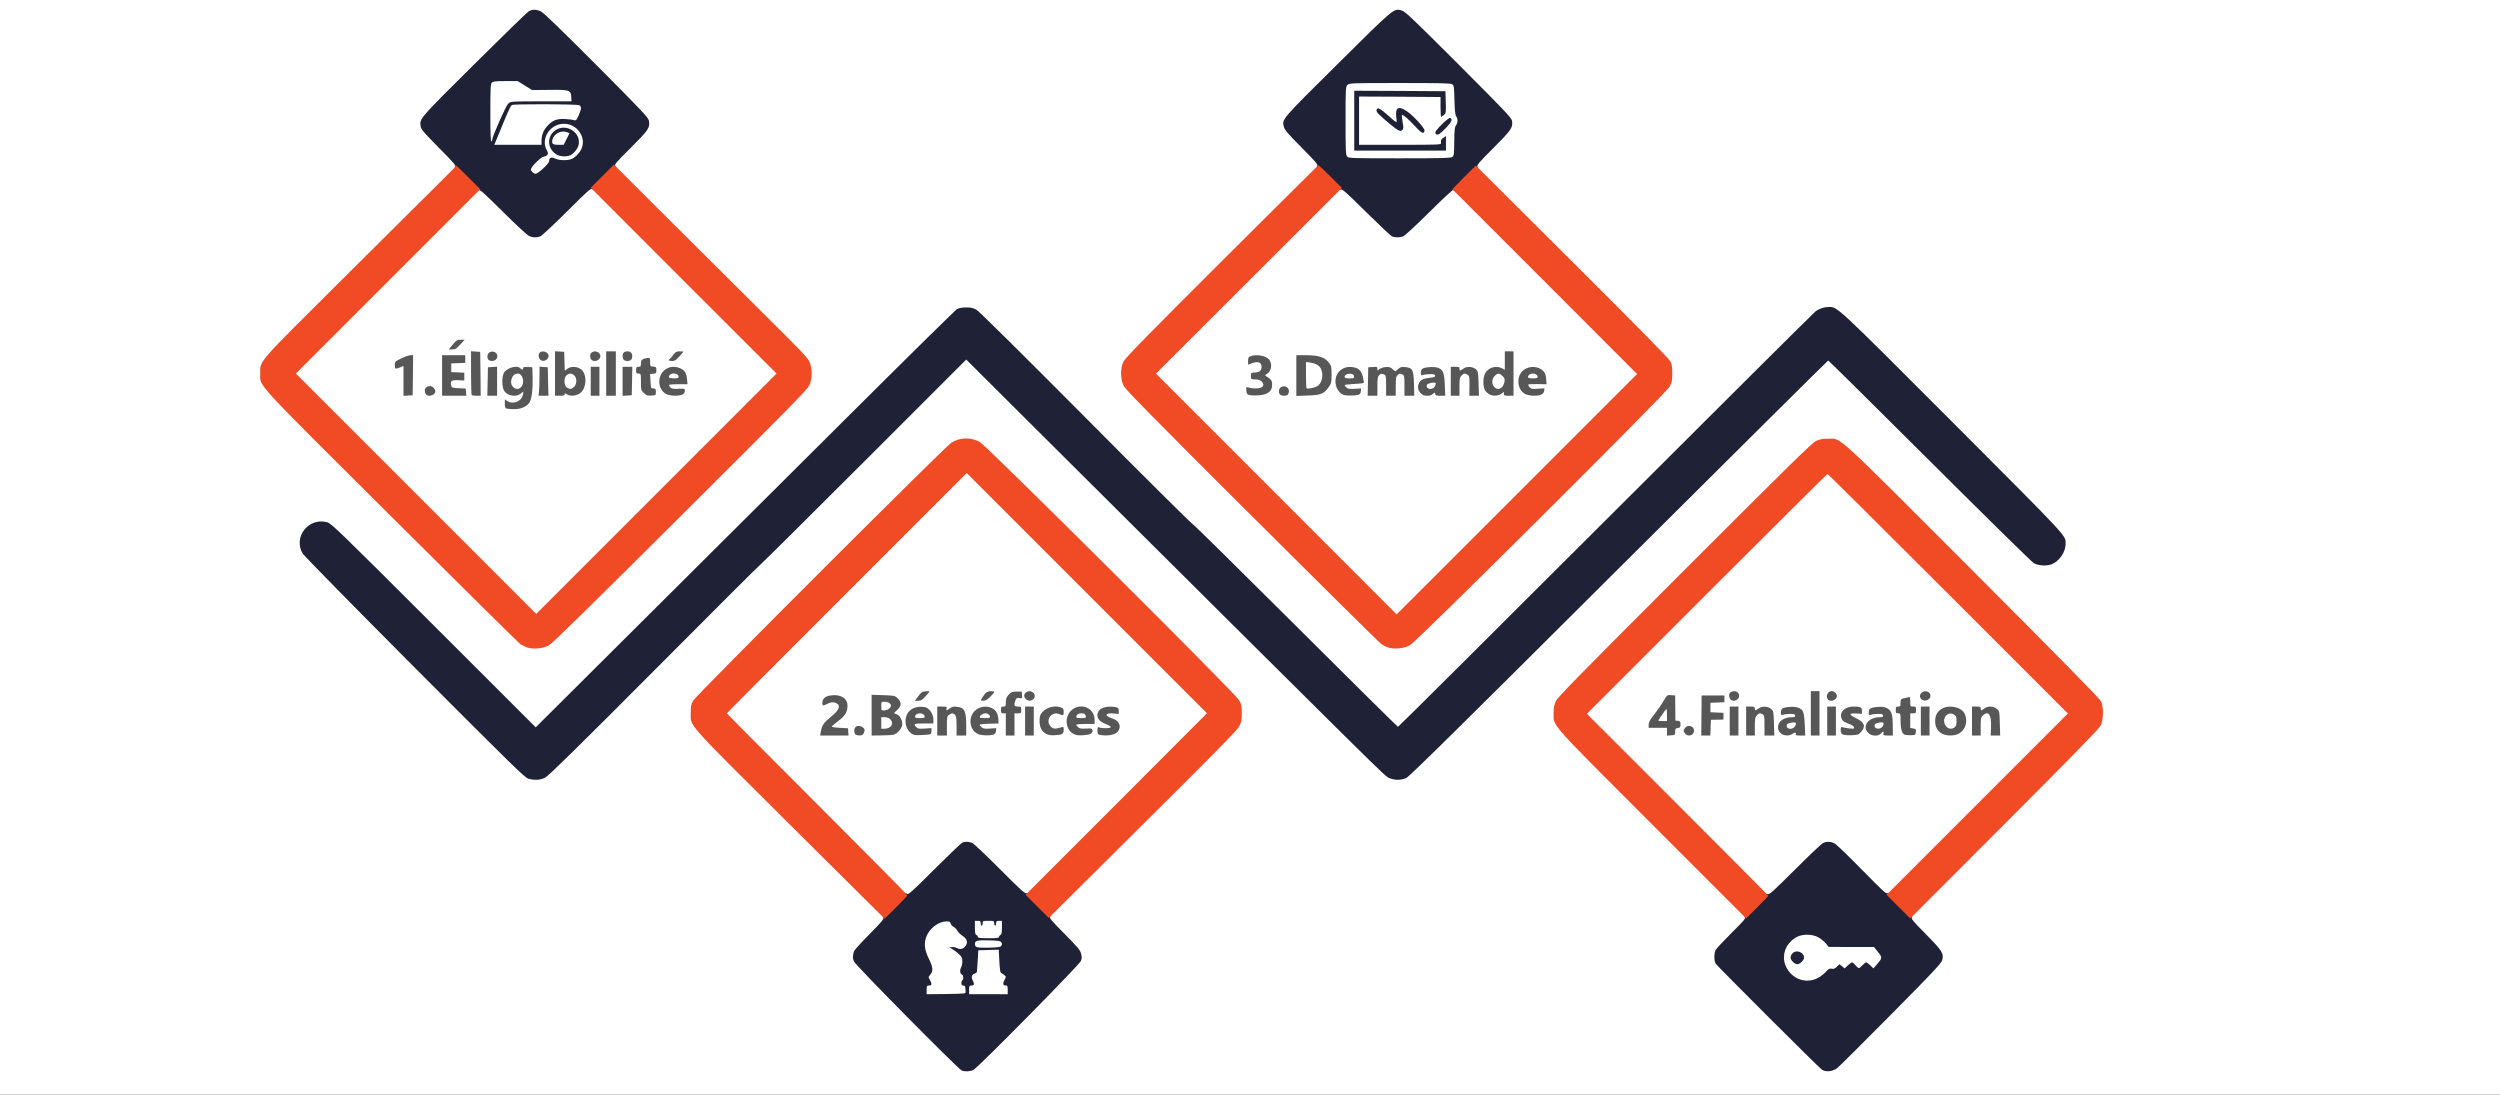 <svg class="img-fluid" id="outputsvg" xmlns="http://www.w3.org/2000/svg" style="transform: none; transform-origin: 50% 50%; cursor: move; max-height: 321.1px;" width="2590" height="1134" viewBox="0 0 25900 11340"><rect x="0" y="0" width="25900" height="11340" fill="#333333" stroke="none"/><g id="l7etfYgUSnp6IcMrKVucCts" fill="rgb(255,255,255)" style="transform: none;"><g style="transform: none;"><path id="pXlKDGNBC" d="M0 5670 l0 -5670 12950 0 12950 0 0 5670 0 5670 -12950 0 -12950 0 0 -5670z m10076 5373 c31 -20 1077 -1082 1088 -1103 19 -40 -6 -75 -165 -235 -144 -146 -159 -164 -159 -195 0 -33 57 -91 971 -999 750 -746 976 -976 997 -1015 36 -71 36 -143 -2 -212 -21 -38 -361 -383 -1333 -1350 -719 -715 -1322 -1309 -1342 -1321 -86 -51 -166 -50 -248 5 -22 15 -628 612 -1346 1328 -922 919 -1311 1313 -1327 1344 -15 29 -23 63 -23 95 0 112 -41 66 1023 1125 928 922 981 977 980 1010 0 31 -16 50 -154 190 -91 91 -157 166 -161 182 -4 15 -1 36 7 51 19 36 1083 1106 1111 1117 24 9 51 4 83 -17z m8932 -11 c65 -50 1073 -1077 1078 -1099 11 -42 -15 -77 -166 -228 -144 -143 -150 -151 -150 -190 0 -40 5 -45 966 -1005 724 -724 972 -977 992 -1015 32 -62 35 -141 7 -200 -12 -28 -416 -439 -1329 -1353 -1411 -1412 -1358 -1364 -1463 -1365 -108 -1 -41 -63 -1460 1356 -1416 1416 -1357 1352 -1356 1458 1 105 -30 71 1018 1119 853 853 975 979 975 1005 0 24 -26 55 -159 190 -167 168 -186 197 -160 241 21 35 1069 1083 1104 1105 34 21 55 18 103 -19z m-13390 -3006 c35 -18 322 -300 1132 -1112 596 -599 1100 -1101 1120 -1115 19 -15 501 -493 1070 -1063 980 -981 1037 -1036 1070 -1036 33 0 92 56 1090 1050 3257 3242 3282 3267 3333 3285 97 36 -87 210 2306 -2174 2116 -2109 2164 -2156 2201 -2156 37 0 64 26 1061 1020 563 561 1041 1035 1062 1052 55 47 108 59 163 38 52 -20 115 -88 132 -141 26 -87 91 -17 -1157 -1267 -1244 -1245 -1205 -1210 -1289 -1188 -21 6 -53 22 -71 35 -19 14 -998 988 -2177 2166 -2103 2101 -2143 2140 -2181 2140 -37 0 -62 -24 -1082 -1041 -574 -572 -1060 -1051 -1080 -1064 -20 -12 -520 -509 -1111 -1104 -595 -598 -1094 -1094 -1118 -1108 -49 -29 -104 -33 -147 -11 -15 8 -528 513 -1139 1122 -3349 3335 -3218 3206 -3256 3206 -33 0 -94 -59 -1090 -1053 -872 -871 -1062 -1056 -1093 -1064 -96 -28 -212 61 -224 171 -5 36 0 53 20 88 15 24 538 557 1164 1185 1008 1011 1143 1143 1178 1151 59 14 61 14 113 -12z m41 -1371 c31 -18 476 -454 1358 -1333 1154 -1149 1316 -1314 1338 -1362 29 -64 30 -88 9 -161 -15 -53 -38 -76 -1025 -1058 -906 -901 -1009 -1006 -1009 -1034 0 -27 24 -56 180 -212 163 -164 180 -185 180 -215 0 -32 -39 -73 -537 -573 -364 -364 -551 -545 -577 -557 -34 -16 -44 -17 -64 -6 -32 17 -1080 1053 -1103 1091 -36 58 -32 65 166 264 159 161 185 191 185 218 0 27 -108 138 -994 1019 -1073 1066 -1040 1031 -1039 1134 2 108 -59 42 1355 1450 721 718 1324 1314 1340 1324 81 52 155 55 237 11z m8922 -3 c30 -17 517 -494 1351 -1324 997 -991 1311 -1310 1333 -1350 36 -64 39 -141 10 -203 -13 -28 -322 -342 -1012 -1029 l-993 -988 0 -41 c0 -40 5 -47 180 -222 163 -164 180 -184 180 -216 0 -32 -37 -71 -547 -581 -384 -382 -557 -549 -577 -554 -16 -4 -39 -3 -52 2 -31 12 -1091 1059 -1111 1097 -9 18 -12 39 -8 56 4 15 77 97 181 201 149 151 174 180 174 206 0 28 -108 138 -998 1026 -1067 1063 -1047 1041 -1045 1138 1 103 -48 50 1356 1450 720 718 1323 1314 1339 1324 82 53 158 55 239 8z"></path><path id="pFSSf9XGw" d="M9570 10255 c0 -54 4 -75 13 -75 8 0 11 -14 9 -46 -3 -36 0 -50 18 -69 l22 -24 -38 -78 c-33 -66 -40 -90 -43 -155 -4 -97 17 -163 68 -215 55 -57 103 -77 185 -78 65 0 70 2 75 23 4 12 17 28 31 35 14 7 31 25 38 39 7 15 28 36 47 48 44 27 55 47 55 103 0 47 -29 97 -56 97 -11 0 -12 4 -4 19 14 27 13 154 -2 169 -9 9 -7 13 5 18 13 5 17 19 17 60 0 39 4 54 14 54 10 0 12 -11 9 -44 -5 -44 12 -76 47 -88 8 -2 14 -36 18 -96 4 -75 2 -96 -11 -110 -12 -14 -16 -47 -16 -174 l-1 -158 170 0 170 0 -1 159 c0 125 -4 162 -15 172 -15 12 -18 69 -8 154 5 43 11 54 36 68 28 16 30 21 26 67 -2 35 1 50 10 50 8 0 12 22 12 75 l0 75 -450 0 -450 0 0 -75z"></path><path id="puQc5bf98" d="M8440 8365 c-929 -928 -935 -935 -935 -975 0 -40 6 -46 1240 -1280 1095 -1096 1243 -1240 1270 -1240 26 0 175 145 1272 1242 1168 1168 1243 1245 1243 1277 0 32 -58 92 -932 968 -930 930 -933 933 -973 933 -40 0 -46 -5 -295 -256 -140 -141 -268 -262 -285 -269 -24 -11 -34 -11 -55 0 -14 8 -142 131 -285 274 -241 242 -262 261 -295 261 -33 0 -86 -51 -970 -935z m315 -785 c-3 -5 -44 -10 -90 -10 l-84 0 -3 -32 -3 -33 -18 32 c-9 18 -17 37 -17 43 0 6 40 10 111 10 71 0 108 -4 104 -10z m403 3 l-58 -4 0 -89 0 -90 65 0 c36 0 65 -3 65 -7 0 -5 -29 -6 -65 -5 l-65 4 0 -76 0 -75 53 -4 c45 -3 42 -4 -20 -5 l-73 -2 0 180 0 180 78 -2 c69 -2 71 -2 20 -5z m622 -82 c0 -106 -8 -151 -26 -151 -11 0 -14 25 -14 120 0 113 1 120 20 120 18 0 20 -7 20 -89z m200 25 c0 -111 -19 -157 -70 -170 -23 -6 -23 -6 -5 5 32 20 35 29 35 132 0 90 1 97 20 97 18 0 20 -7 20 -64z m500 -51 l0 -115 38 -2 37 -1 -39 -4 -38 -4 4 -66 c4 -64 4 -65 -14 -43 -11 14 -18 39 -18 66 0 41 -2 44 -27 45 l-28 2 28 4 27 4 0 115 c0 95 3 114 15 114 12 0 15 -19 15 -115z m200 -5 c0 -100 -2 -120 -15 -120 -12 0 -15 20 -15 120 0 100 3 120 15 120 13 0 15 -20 15 -120z m-1402 79 c34 -33 40 -63 18 -91 -21 -28 -26 -22 -26 36 0 45 -4 58 -22 70 -12 9 -18 16 -12 16 6 0 25 -14 42 -31z m1854 8 c-6 -7 -12 -46 -14 -87 l-3 -75 -18 38 c-11 23 -15 47 -11 60 7 25 42 77 51 77 3 0 1 -6 -5 -13z m-292 -18 c-7 -11 -10 -48 -8 -80 3 -59 3 -60 -14 -38 -23 28 -23 66 2 107 22 35 37 45 20 11z m718 0 c10 -13 9 -19 -3 -29 -13 -11 -15 -8 -15 20 0 19 1 31 3 29 1 -2 8 -11 15 -20z m-1438 -66 c-1 -62 -2 -66 -15 -49 -17 23 -19 54 -5 90 15 41 20 31 20 -41z m-673 -53 c-3 -23 -4 -23 -20 12 -16 35 -16 44 -1 86 9 21 26 -61 21 -98z m863 33 c0 -10 -4 -24 -9 -32 -6 -9 -10 -4 -13 18 -3 21 0 31 9 31 7 0 13 -8 13 -17z m1000 5 c-1 -7 -7 -24 -15 -38 l-14 -25 -1 38 c0 26 4 37 15 37 8 0 15 -6 15 -12z m-1670 -5 c-1 -5 -7 -19 -15 -33 l-14 -25 -1 33 c0 22 5 32 15 32 8 0 15 -3 15 -7z m1802 -5 c-7 -7 -12 -26 -12 -42 -1 -29 -1 -30 -15 -12 -13 18 -13 22 7 43 12 13 24 23 27 23 3 0 0 -5 -7 -12z m-2706 -94 c17 -41 12 -64 -19 -90 -17 -15 -19 -15 -8 -2 8 11 12 37 9 73 -1 30 -2 55 0 55 2 0 10 -16 18 -36z m554 -57 c0 -14 -41 -57 -54 -57 -6 0 -3 5 7 11 11 6 17 22 17 46 0 30 2 34 15 23 8 -7 15 -17 15 -23z m-615 -57 c-11 -5 -27 -9 -35 -9 -9 0 -8 4 5 9 11 5 27 9 35 9 9 0 8 -4 -5 -9z"></path><path id="pnFswe6CS" d="M18611 10176 c-54 -19 -112 -75 -139 -134 -21 -47 -24 -64 -20 -136 6 -115 45 -182 133 -229 33 -18 57 -22 140 -22 91 0 104 2 147 28 26 15 60 43 75 62 l28 35 235 1 235 0 43 54 c59 76 57 104 -20 193 -32 39 -84 44 -113 12 l-18 -20 -22 20 c-30 28 -95 28 -113 -1 l-13 -21 -24 22 c-20 19 -32 22 -70 18 -25 -3 -48 -2 -51 3 -3 5 -21 9 -40 9 -27 0 -41 8 -67 37 -50 57 -117 83 -212 82 -44 0 -95 -6 -114 -13z m29 -242 c11 -12 10 -18 -3 -32 -16 -15 -18 -15 -34 0 -13 14 -14 20 -3 32 7 9 16 16 20 16 4 0 13 -7 20 -16z"></path><path id="pFkQEeRgJ" d="M17347 8362 c-826 -826 -937 -941 -937 -967 0 -27 145 -175 1243 -1273 1214 -1214 1243 -1242 1280 -1242 37 0 66 28 1278 1240 1144 1144 1239 1242 1239 1272 0 30 -73 106 -933 966 l-932 932 -41 0 c-40 0 -44 -4 -281 -248 -133 -136 -258 -257 -280 -269 -32 -18 -42 -19 -65 -10 -16 7 -146 130 -291 275 -255 254 -264 262 -302 262 -40 0 -50 -10 -978 -938z m-25 -809 c3 -34 6 -38 33 -42 l30 -4 -30 -6 -30 -6 0 -129 c0 -141 -8 -161 -44 -103 -26 42 -26 47 -1 47 19 0 20 7 20 95 l0 95 -75 0 c-71 0 -75 -1 -75 -22 -1 -22 -1 -23 -15 -4 -8 11 -15 23 -15 28 0 4 41 8 90 8 l90 0 0 40 c0 51 18 53 22 3z m370 -45 l3 -83 63 2 c36 2 62 -1 62 -7 0 -6 -29 -10 -65 -10 l-65 0 0 -80 0 -80 70 0 c40 0 70 -4 70 -10 0 -6 -35 -10 -85 -10 l-85 0 0 180 c0 151 2 180 15 180 11 0 15 -18 17 -82z m288 -38 c0 -100 -2 -120 -15 -120 -12 0 -15 20 -15 120 0 100 3 120 15 120 13 0 15 -20 15 -120z m172 23 c4 -119 1 -143 -18 -143 -11 0 -14 23 -14 120 0 98 3 120 14 120 12 0 15 -21 18 -97z m196 3 c-3 -100 -16 -128 -61 -139 l-22 -6 23 16 c20 14 22 23 22 119 0 99 1 104 21 104 20 0 21 -4 17 -94z m318 48 c-3 -26 -6 -66 -6 -88 0 -23 -7 -51 -15 -62 -13 -17 -14 -9 -10 76 2 52 4 101 5 108 0 6 7 12 16 12 14 0 16 -8 10 -46z m154 -154 c0 -171 -2 -200 -15 -200 -13 0 -15 29 -15 200 0 171 2 200 15 200 13 0 15 -29 15 -200z m170 80 c0 -100 -2 -120 -15 -120 -12 0 -15 20 -15 120 0 100 3 120 15 120 13 0 15 -20 15 -120z m198 113 c-10 -2 -26 -2 -35 0 -10 3 -2 5 17 5 19 0 27 -2 18 -5z m392 -55 c0 -66 -14 -133 -30 -143 -6 -4 -8 27 -5 82 2 48 4 96 5 106 0 9 7 17 15 17 12 0 15 -14 15 -62z m208 50 l-28 -10 0 -104 0 -104 33 -2 32 -1 -32 -4 c-31 -4 -33 -7 -33 -44 0 -32 -3 -39 -20 -39 -17 0 -20 7 -20 40 0 37 -2 40 -27 41 l-28 2 28 4 c27 4 27 5 27 84 0 109 20 146 80 147 8 0 3 -4 -12 -10z m172 -108 c0 -100 -2 -120 -15 -120 -12 0 -15 20 -15 120 0 100 3 120 15 120 13 0 15 -20 15 -120z m532 23 c4 -119 1 -143 -18 -143 -11 0 -14 23 -14 120 0 98 3 120 14 120 12 0 15 -21 18 -97z m196 1 c-3 -91 -5 -97 -31 -120 -15 -13 -33 -24 -39 -24 -5 0 0 9 13 19 22 17 24 28 27 120 3 82 7 101 19 101 12 0 14 -16 11 -96z m-2208 39 c-1 -35 -2 -36 -15 -19 -11 14 -11 22 -2 37 16 26 17 25 17 -18z m910 0 c-1 -35 -2 -36 -15 -19 -11 14 -11 22 -2 37 16 26 17 25 17 -18z m-120 -8 c0 -7 -7 -18 -15 -25 -13 -11 -15 -7 -15 25 0 32 2 36 15 25 8 -7 15 -18 15 -25z m849 14 c-6 -13 -9 -49 -7 -85 l4 -63 -18 27 c-23 35 -23 69 2 110 22 35 37 44 19 11z m207 -30 c17 -33 13 -68 -12 -103 -13 -19 -14 -13 -14 57 0 42 2 77 5 77 2 0 12 -14 21 -31z m-1174 -61 c-7 -7 -12 -25 -12 -40 0 -33 -16 -37 -26 -6 -5 16 -1 27 16 40 25 20 40 24 22 6z"></path><path id="p924qA41G" d="M4277 5142 c-1111 -1111 -1247 -1250 -1245 -1275 2 -21 208 -232 958 -982 833 -833 959 -955 984 -955 25 0 66 36 270 238 150 148 253 243 272 249 25 9 38 8 60 -3 16 -8 137 -123 269 -254 222 -222 243 -240 275 -240 33 0 88 53 993 958 903 904 957 959 957 992 0 33 -67 102 -1243 1278 -1097 1097 -1246 1242 -1272 1242 -26 0 -176 -146 -1278 -1248z m1071 -939 c-10 -2 -28 -2 -40 0 -13 2 -5 4 17 4 22 1 32 -1 23 -4z m132 -144 c16 -106 13 -219 -5 -226 -9 -3 -18 -3 -21 0 -3 3 -6 75 -7 161 -2 128 0 153 11 142 7 -7 17 -42 22 -77z m-1232 -172 l2 -178 -40 23 c-32 19 -36 24 -20 26 19 3 20 11 20 158 0 143 1 155 18 152 15 -3 17 -21 20 -181z m547 173 c-3 -5 -37 -10 -75 -10 -77 0 -80 -3 -80 -80 0 -63 15 -74 85 -67 30 3 55 2 55 -3 0 -5 -30 -10 -67 -12 l-68 -3 0 -75 0 -75 73 -3 c104 -4 90 -22 -18 -22 l-90 0 0 180 0 180 96 0 c61 0 93 -4 89 -10z m153 -187 c-3 -179 -5 -198 -20 -201 -17 -3 -18 11 -18 191 0 106 3 197 7 200 3 4 12 7 20 7 11 0 13 -37 11 -197z m172 76 c0 -109 -2 -120 -17 -117 -16 3 -18 18 -21 121 -3 112 -2 117 18 117 19 0 20 -6 20 -121z m530 39 c0 -95 -9 -158 -21 -158 -5 0 -9 54 -9 120 0 100 3 120 15 120 12 0 15 -16 15 -82z m172 66 c2 -9 1 -98 -2 -198 -4 -162 -7 -181 -22 -184 -17 -3 -18 11 -18 197 0 192 1 201 19 201 11 0 21 -7 23 -16z m358 -104 c0 -100 -2 -120 -15 -120 -12 0 -15 20 -15 120 0 100 3 120 15 120 13 0 15 -20 15 -120z m170 -80 c0 -193 -1 -200 -20 -200 -19 0 -20 7 -20 200 0 193 1 200 20 200 19 0 20 -7 20 -200z m168 77 c3 -112 2 -117 -18 -117 -19 0 -20 6 -20 121 0 109 2 120 18 117 15 -3 17 -18 20 -121z m221 112 c-25 -9 -27 -14 -34 -104 -4 -52 -4 -99 0 -105 3 -5 21 -11 38 -11 l32 -2 -35 -6 c-32 -5 -35 -9 -38 -44 -4 -49 -26 -44 -30 6 -3 32 -7 37 -30 38 l-27 2 28 4 27 4 0 85 c0 81 2 87 29 115 16 16 38 29 48 28 13 0 10 -3 -8 -10z m269 4 c-10 -2 -26 -2 -35 0 -10 3 -2 5 17 5 19 0 27 -2 18 -5z m-1719 -22 c-19 -15 -23 -28 -23 -77 -1 -32 3 -70 7 -84 l8 -25 -20 25 c-24 30 -32 69 -23 103 8 30 47 77 63 77 6 0 1 -8 -12 -19z m738 -88 c5 -42 2 -53 -22 -81 -15 -18 -31 -32 -36 -32 -5 0 0 9 11 20 30 30 29 144 -2 179 -14 16 -9 14 11 -6 27 -25 35 -41 38 -80z m875 30 c-5 -111 -6 -113 -26 -70 -18 40 -15 64 12 105 8 12 15 22 16 22 0 0 0 -26 -2 -57z m182 -60 c-11 -45 -24 -51 -24 -10 0 26 4 37 15 37 12 0 14 -7 9 -27z m-904 -233 c0 -5 -7 -10 -15 -10 -8 0 -15 5 -15 10 0 6 7 10 15 10 8 0 15 -4 15 -10z"></path><path id="p17d1wA3OX" d="M5486 1814 c-10 -9 -16 -33 -16 -60 0 -41 5 -51 52 -100 31 -33 64 -58 81 -61 19 -4 26 -10 23 -20 -4 -8 -6 -21 -6 -29 0 -12 -43 -14 -265 -14 -229 0 -265 -2 -265 -15 0 -8 -9 -15 -20 -15 -20 0 -20 -7 -20 -329 0 -286 2 -332 16 -345 13 -13 43 -16 171 -16 l156 0 73 45 72 45 178 0 c224 0 228 2 232 88 3 62 3 62 33 62 54 0 69 15 69 69 0 52 -41 161 -61 161 -7 0 1 10 16 22 42 33 65 92 65 171 0 79 -20 128 -74 175 -43 38 -82 46 -192 40 -74 -4 -84 -2 -84 13 0 9 -27 42 -61 73 -56 52 -64 56 -109 56 -31 0 -54 -6 -64 -16z m419 -251 c50 -38 69 -100 41 -138 -13 -18 -16 -15 -45 43 l-31 62 -61 0 c-66 0 -69 8 -15 41 35 22 73 19 111 -8z"></path><path id="p1DeqkQCfP" d="M13192 5147 c-1163 -1163 -1242 -1245 -1242 -1276 0 -32 62 -97 960 -993 931 -930 961 -959 994 -956 30 3 67 35 280 246 135 133 257 247 271 252 16 6 35 6 53 -1 15 -6 135 -118 267 -250 208 -207 245 -239 271 -239 27 0 138 107 985 955 836 837 954 959 957 987 2 31 -57 93 -1241 1276 -1172 1171 -1245 1242 -1278 1242 -32 0 -105 -71 -1277 -1243z m480 -1104 c18 -10 46 -38 63 -62 25 -36 30 -52 30 -101 -1 -50 -5 -65 -31 -97 -39 -48 -104 -72 -201 -73 l-73 0 0 181 0 182 89 -5 c63 -4 99 -11 123 -25z m568 -94 c0 -109 -2 -120 -17 -117 -16 3 -18 18 -21 121 -3 112 -2 117 18 117 19 0 20 -6 20 -121z m190 27 c0 -93 0 -94 -31 -121 -17 -14 -34 -23 -38 -20 -3 4 2 11 12 16 14 9 17 26 17 114 0 98 1 105 20 105 19 0 20 -7 20 -94z m188 0 c-4 -101 -16 -128 -61 -139 l-22 -6 23 16 c20 14 22 23 22 119 0 99 1 104 21 104 21 0 21 -4 17 -94z m320 10 c-4 -51 -12 -93 -21 -106 -13 -19 -14 -12 -14 85 1 97 3 105 20 105 18 0 19 -6 15 -84z m154 -13 c4 -119 1 -143 -18 -143 -11 0 -14 23 -14 120 0 98 3 120 14 120 12 0 15 -21 18 -97z m196 3 c-3 -100 -15 -128 -61 -140 -21 -5 -21 -4 3 14 22 17 25 26 28 119 4 81 7 101 19 101 12 0 14 -16 11 -94z m362 -106 c0 -171 -2 -200 -15 -200 -12 0 -15 17 -15 95 0 59 -4 95 -10 95 -7 0 -7 7 1 21 7 15 9 49 4 105 -7 81 -6 84 14 84 21 0 21 -4 21 -200z m258 193 c-10 -2 -26 -2 -35 0 -10 3 -2 5 17 5 19 0 27 -2 18 -5z m-466 -35 c-19 -19 -15 -129 5 -158 16 -24 16 -24 -1 -11 -26 21 -46 66 -46 101 0 31 37 97 48 85 3 -3 0 -11 -6 -17z m-692 -25 c-1 -38 -1 -38 -15 -13 -9 18 -10 29 -3 37 16 19 18 16 18 -24z m1052 -20 c-5 -111 -6 -113 -26 -70 -18 40 -15 64 12 105 8 12 15 22 16 22 0 0 0 -26 -2 -57z m-2661 20 c8 -21 6 -30 -6 -42 -13 -14 -15 -11 -15 27 0 48 6 53 21 15z m759 -49 c0 -68 -14 -80 -25 -21 -6 30 7 87 20 87 3 0 5 -30 5 -66z m2085 -31 c-11 -46 -25 -51 -25 -10 0 27 4 37 16 37 13 0 15 -6 9 -27z m-1900 -10 c-11 -46 -25 -51 -25 -10 0 27 4 37 16 37 13 0 15 -6 9 -27z m-1015 -21 c0 -4 -18 -6 -40 -4 -22 2 -40 6 -40 8 0 2 18 4 40 4 22 0 40 -3 40 -8z m63 -93 c3 -12 -3 -30 -16 -45 l-22 -25 3 56 c3 44 7 54 17 45 7 -6 15 -20 18 -31z"></path><path id="pst8AfHj6" d="M13508 4054 c-5 -4 -8 -81 -8 -172 l0 -165 71 7 c125 11 159 46 159 161 0 80 -19 129 -58 149 -33 17 -153 32 -164 20z"></path><path id="p19KPdOdyC" d="M13927 1652 c-15 -17 -17 -59 -17 -400 0 -369 1 -383 20 -402 20 -20 33 -20 573 -20 462 0 556 2 573 14 17 13 19 30 22 162 3 107 7 153 18 168 8 12 14 44 14 76 0 32 -6 64 -14 76 -11 15 -15 61 -18 168 -3 132 -5 149 -22 162 -17 12 -112 14 -576 14 -527 0 -558 -1 -573 -18z"></path></g></g><g id="l1woaqYgsaBKbP1VKrZxEHX" fill="rgb(31,33,55)" style="transform: none;"><g style="transform: none;"><path id="p0JdcfbP" d="M9963 11090 c-37 -15 -1096 -1086 -1115 -1128 -16 -34 -16 -50 -1 -107 3 -11 75 -90 160 -176 136 -138 153 -159 143 -175 -10 -17 4 -34 109 -140 109 -109 122 -119 136 -105 14 14 41 -10 283 -251 147 -146 277 -271 289 -277 28 -14 70 -13 106 2 15 7 145 129 287 272 230 230 262 259 278 248 17 -10 33 3 137 107 104 104 117 121 105 135 -12 14 7 36 147 178 136 137 163 169 173 206 9 35 9 51 -2 77 -17 41 -1068 1107 -1113 1128 -36 18 -88 20 -122 6z m41 -812 c-1 -10 -2 -29 -3 -43 -1 -18 -7 -25 -21 -25 -15 0 -20 -7 -20 -24 0 -14 5 -28 10 -31 15 -9 12 -52 -4 -58 -20 -8 -25 -43 -10 -73 8 -14 14 -44 14 -66 0 -34 -6 -46 -37 -75 -21 -19 -51 -42 -68 -51 l-30 -17 27 -3 c15 -2 39 3 55 11 34 18 65 8 89 -27 23 -37 11 -71 -36 -102 -22 -15 -46 -38 -53 -53 -6 -14 -23 -31 -37 -38 -14 -7 -28 -23 -31 -35 -4 -19 -12 -23 -45 -22 -85 1 -180 76 -210 166 -23 70 -15 131 29 221 43 85 47 130 15 164 -22 24 -22 25 -5 54 24 43 22 59 -8 59 -23 0 -25 4 -25 45 l0 45 203 -2 c185 -3 202 -4 201 -20z m436 -23 c0 -38 -3 -45 -19 -45 -30 0 -35 -18 -15 -57 19 -34 19 -35 -4 -53 -12 -10 -27 -20 -33 -22 -6 -2 -13 -52 -16 -121 l-6 -118 -106 3 -106 3 -6 105 c-4 58 -7 110 -8 117 0 6 -10 15 -21 18 -31 10 -41 37 -24 69 21 41 18 56 -11 56 -23 0 -25 4 -25 45 l0 45 200 0 200 0 0 -45z m-66 -457 c8 -13 8 -23 0 -35 -9 -15 -30 -18 -129 -21 -121 -3 -145 3 -145 37 0 36 21 42 144 39 100 -3 121 -6 130 -20z m-24 -92 c0 -8 7 -16 15 -20 11 -4 15 -22 15 -76 l0 -70 -30 0 c-25 0 -30 4 -30 25 0 14 -4 25 -10 25 -5 0 -10 -11 -10 -25 0 -24 -3 -25 -60 -25 -57 0 -60 1 -60 25 0 14 -4 25 -10 25 -5 0 -10 -11 -10 -25 0 -21 -5 -25 -30 -25 l-30 0 0 70 c0 54 4 72 15 76 8 4 15 12 15 20 0 11 23 14 110 14 87 0 110 -3 110 -14z"></path><path id="pfuf5HDpl" d="M18875 11082 c-29 -19 -1068 -1056 -1099 -1097 -20 -26 -20 -108 -2 -143 8 -15 82 -94 165 -177 133 -132 149 -151 136 -165 -12 -14 -1 -29 102 -132 102 -103 117 -115 134 -105 17 10 48 -18 284 -253 146 -146 277 -270 293 -277 40 -18 83 -15 122 7 19 12 146 134 282 273 221 225 249 251 266 240 17 -10 33 2 140 110 103 105 119 124 109 139 -10 15 10 40 144 175 171 173 189 201 170 271 -9 32 -95 124 -531 564 -286 289 -536 538 -556 553 -48 37 -117 44 -159 17z m-50 -946 c28 -13 67 -42 88 -65 31 -34 42 -40 63 -35 19 5 32 0 53 -20 l28 -27 27 22 27 22 33 -32 c17 -17 37 -31 43 -31 6 0 23 14 36 30 14 17 30 30 34 30 5 0 22 -13 38 -30 16 -16 33 -30 39 -30 5 0 25 14 42 31 l33 32 28 -33 c67 -79 66 -77 20 -136 l-42 -53 -235 0 -235 -1 -28 -35 c-15 -19 -49 -47 -75 -62 -62 -37 -165 -39 -227 -6 -116 61 -164 193 -113 305 59 128 200 182 323 124z"></path><path id="pIWe8RRD1" d="M18575 9965 c-30 -29 -32 -55 -7 -86 38 -45 122 -16 122 43 0 25 -44 68 -70 68 -11 0 -32 -11 -45 -25z"></path><path id="pEunHERW3" d="M5475 8068 c-35 -8 -170 -140 -1178 -1151 -626 -628 -1148 -1160 -1161 -1182 -102 -169 59 -376 252 -325 44 12 112 77 1105 1069 l1057 1056 1058 -1053 c581 -578 1557 -1550 2168 -2158 611 -609 1124 -1114 1140 -1123 18 -9 54 -16 94 -16 53 0 73 5 110 27 26 16 496 481 1120 1109 591 595 1091 1092 1111 1104 20 13 506 492 1080 1064 574 573 1048 1041 1052 1041 5 0 973 -963 2151 -2140 1179 -1178 2158 -2152 2177 -2166 38 -27 88 -44 137 -44 89 0 72 -16 1283 1197 1218 1220 1169 1168 1169 1258 0 84 -67 181 -145 211 -53 20 -135 15 -184 -11 -18 -9 -502 -485 -1077 -1058 -575 -573 -1049 -1042 -1054 -1042 -4 0 -980 969 -2168 2152 -1651 1646 -2170 2158 -2203 2173 -56 25 -122 25 -179 -1 -46 -20 -13 12 -3323 -3281 l-1057 -1053 -1048 1048 c-576 576 -1059 1055 -1073 1065 -14 9 -513 507 -1109 1106 -810 813 -1097 1094 -1132 1112 -50 26 -103 29 -173 12z"></path><path id="psuO1DQ1j" d="M5481 2445 c-19 -9 -139 -120 -272 -252 -212 -210 -240 -235 -252 -220 -11 15 -26 4 -135 -106 -109 -109 -121 -125 -107 -137 14 -12 -6 -35 -168 -199 -154 -155 -185 -192 -189 -221 -12 -82 -21 -72 550 -639 295 -293 551 -542 567 -552 38 -24 79 -24 130 0 27 13 213 193 576 557 479 481 537 543 542 576 11 73 -3 94 -187 278 -156 155 -174 176 -161 190 13 14 1 29 -105 135 -104 104 -121 117 -135 105 -14 -12 -46 16 -263 233 -136 135 -260 251 -275 256 -38 15 -75 13 -116 -4z m148 -701 c42 -39 61 -64 61 -80 0 -33 23 -40 64 -20 39 18 121 21 163 5 38 -14 81 -56 104 -101 57 -112 -30 -255 -163 -265 -152 -12 -265 152 -191 277 20 34 9 54 -35 63 -31 6 -132 107 -132 131 0 20 28 46 50 46 10 0 46 -25 79 -56z m-19 -281 c0 -61 19 -112 57 -154 57 -63 102 -81 187 -76 39 2 81 7 93 12 20 6 25 1 48 -50 30 -69 31 -91 6 -105 -23 -12 -679 -14 -698 -2 -14 9 -38 61 -122 267 l-60 145 245 0 244 0 0 -37z m-510 -17 c0 -32 142 -353 166 -373 25 -23 28 -23 340 -23 l315 0 -3 -47 c-4 -70 -17 -74 -229 -72 l-176 2 -75 -46 -75 -47 -126 0 c-101 0 -129 3 -141 16 -14 13 -16 56 -16 315 0 198 3 298 10 294 6 -3 10 -12 10 -19z"></path><path id="p1B0gZ8yGp" d="M5760 1597 c-103 -68 -92 -211 18 -261 115 -52 249 56 214 173 -13 42 -54 88 -90 102 -43 16 -107 10 -142 -14z m110 -157 l30 -60 -27 -11 c-59 -22 -134 16 -149 75 -11 46 0 56 61 56 l55 0 30 -60z"></path><path id="pQaAKuT5M" d="M14422 2450 c-12 -5 -133 -119 -269 -253 -214 -212 -250 -243 -265 -233 -15 9 -35 -6 -138 -109 -106 -106 -118 -121 -105 -134 13 -14 -5 -35 -159 -191 -135 -136 -176 -183 -184 -212 -23 -84 -36 -68 556 -655 595 -590 581 -578 665 -554 36 11 115 86 588 559 468 469 548 552 553 582 12 71 -4 95 -191 282 -157 157 -176 180 -166 197 10 16 -3 32 -105 135 -65 64 -122 116 -129 116 -6 0 -13 -6 -16 -12 -3 -8 -109 91 -248 229 -134 133 -257 247 -272 252 -34 13 -83 13 -115 1z m624 -824 c17 -13 19 -28 20 -159 1 -116 5 -150 18 -168 20 -29 21 -68 2 -95 -11 -15 -15 -61 -18 -168 -3 -132 -5 -149 -22 -162 -17 -12 -107 -14 -543 -14 -510 0 -524 1 -543 20 -19 19 -20 33 -20 372 0 313 2 353 17 370 15 17 45 18 543 18 439 0 529 -2 546 -14z"></path><path id="pPne1nFO6" d="M14030 1250 l0 -310 473 2 472 3 3 115 c3 109 2 115 -20 132 -13 10 -25 18 -28 18 -3 0 -6 -46 -6 -102 l0 -103 -422 -3 -422 -2 0 250 0 250 426 0 c399 0 425 -1 423 -17 -3 -33 1 -41 26 -57 l25 -16 0 75 0 75 -475 0 -475 0 0 -310z"></path><path id="pXuJb2mk8" d="M14883 1393 c-7 -3 -13 -13 -13 -22 0 -22 135 -154 152 -149 31 10 18 42 -39 100 -63 65 -82 78 -100 71z"></path><path id="pPp6Ub5m3" d="M14662 1310 c-66 -73 -129 -127 -138 -118 -3 3 1 36 7 72 11 58 11 69 -3 82 -14 14 -19 14 -47 0 -28 -15 -122 -92 -193 -159 -31 -29 -36 -55 -13 -64 10 -3 42 17 88 58 123 107 110 103 102 31 -11 -99 23 -118 108 -61 68 45 189 177 185 203 -6 39 -33 26 -96 -44z"></path></g></g><g id="l75x3osSQKX9GWXlulCQckk" fill="rgb(241,75,38)" style="transform: none;"><g style="transform: none;"><path id="poteapnaq" d="M8182 8542 c-1096 -1090 -1026 -1012 -1026 -1157 0 -64 4 -89 23 -124 27 -52 2605 -2627 2676 -2674 86 -56 201 -60 294 -9 71 39 2648 2604 2688 2676 25 45 28 61 28 136 0 72 -4 92 -27 136 -20 38 -257 280 -1000 1017 l-973 967 -120 -120 -120 -120 940 -940 939 -941 -1244 -1244 -1245 -1245 -1243 1243 c-683 683 -1242 1244 -1242 1247 0 3 421 426 935 940 514 514 935 939 935 945 0 5 -53 63 -118 127 l-117 116 -983 -976z"></path><path id="pbrxDyRcV" d="M19668 9393 l-123 -123 939 -939 939 -939 -1241 -1241 c-683 -683 -1245 -1241 -1249 -1241 -4 0 -567 559 -1251 1243 l-1242 1242 940 940 c517 517 940 942 940 945 0 3 -52 57 -115 120 l-115 115 -970 -970 c-1081 -1081 -1024 -1017 -1025 -1155 0 -57 6 -87 23 -125 19 -42 245 -272 1335 -1362 1090 -1090 1320 -1316 1362 -1335 38 -17 68 -23 125 -23 140 1 39 -92 1496 1367 896 897 1317 1326 1330 1353 29 61 27 195 -5 255 -16 31 -319 342 -997 1020 l-974 975 -122 -122z"></path><path id="p12tl1JaQv" d="M5458 6707 c-20 -8 -50 -23 -66 -33 -16 -10 -619 -606 -1340 -1324 -1452 -1446 -1354 -1339 -1356 -1480 -1 -136 -46 -85 842 -968 438 -435 886 -881 995 -989 l197 -197 123 122 122 122 -955 955 -955 955 1245 1245 1245 1245 1245 -1245 1245 -1245 -963 -962 -962 -963 120 -120 120 -120 517 516 c285 284 739 736 1010 1005 476 473 492 491 507 543 24 81 20 156 -9 221 -22 48 -184 213 -1338 1362 -932 929 -1326 1315 -1361 1334 -60 33 -169 43 -228 21z"></path><path id="p1B9HCtCyp" d="M14378 6707 c-20 -8 -50 -23 -66 -33 -16 -10 -619 -606 -1339 -1324 -1063 -1060 -1313 -1314 -1333 -1355 -34 -72 -34 -181 -1 -249 19 -38 242 -266 1018 -1040 547 -545 998 -992 1001 -994 4 -1 60 51 125 116 l119 119 -963 962 -963 962 1247 1247 1246 1247 1246 -1245 1245 -1245 -957 -958 -957 -957 121 -123 122 -122 999 995 c679 677 1005 1008 1018 1035 14 30 19 62 19 125 0 75 -3 91 -29 138 -40 71 -2612 2632 -2688 2676 -60 35 -169 45 -230 23z"></path></g></g><g id="l3daQiGy3tw4schLFwTmRpq" fill="rgb(87,87,87)" style="transform: none;"><g style="transform: none;"><path id="p6VoCxLnH" d="M8504 7579 c10 -64 31 -94 106 -154 94 -75 106 -128 34 -147 -21 -5 -40 -2 -69 12 -53 26 -55 25 -55 -10 0 -41 30 -67 84 -75 103 -16 176 28 176 105 0 65 -22 103 -91 156 -35 26 -67 53 -71 59 -5 6 22 12 80 15 l87 5 3 38 3 37 -147 0 -147 0 7 -41z"></path><path id="p10zVmDnqj" d="M8862 7608 c-7 -7 -12 -24 -12 -38 0 -49 44 -65 89 -34 18 13 21 22 16 43 -4 14 -12 29 -18 33 -18 12 -62 9 -75 -4z"></path><path id="pRCt0EfIU" d="M9030 7409 l0 -211 120 4 c116 4 121 5 150 33 42 40 40 78 -5 120 l-34 33 29 12 c37 15 64 71 56 115 -7 37 -52 86 -88 97 -13 3 -69 6 -125 7 l-103 1 0 -211z m188 125 c49 -34 16 -104 -50 -104 l-38 0 0 60 0 60 33 0 c18 0 43 -7 55 -16z m-10 -190 c45 -31 18 -74 -47 -74 -30 0 -31 1 -31 45 0 43 2 45 28 45 15 0 38 -7 50 -16z"></path><path id="pZLYNxh2e" d="M9473 7614 c-40 -9 -81 -60 -89 -110 -15 -102 41 -174 139 -181 31 -2 62 2 77 9 39 21 70 75 70 122 l0 41 -85 0 c-113 0 -126 4 -95 35 20 20 29 22 91 18 l69 -5 0 28 c0 15 -4 31 -10 34 -13 8 -139 15 -167 9z m107 -187 c0 -21 -22 -37 -50 -37 -28 0 -50 16 -50 37 0 9 16 13 50 13 34 0 50 -4 50 -13z"></path><path id="pgtQAC0tp" d="M9710 7470 l0 -150 51 0 c46 0 51 2 46 20 -6 25 -3 25 33 -1 23 -18 38 -21 76 -16 78 8 94 43 94 203 l0 94 -50 0 -50 0 0 -99 c0 -77 -4 -103 -16 -115 -19 -20 -34 -20 -62 0 -20 14 -22 23 -22 115 l0 99 -50 0 -50 0 0 -150z"></path><path id="pEwuvuggE" d="M10135 7606 c-106 -47 -108 -207 -5 -265 45 -25 100 -27 146 -5 42 20 65 60 67 117 l2 42 -97 3 c-54 1 -98 6 -98 11 0 4 9 16 20 26 15 14 32 17 85 13 l66 -4 -3 30 c-2 22 -9 32 -28 37 -42 12 -123 9 -155 -5z m118 -172 c14 -14 -15 -44 -43 -44 -28 0 -60 22 -60 41 0 10 93 13 103 3z"></path><path id="pLV2hYPvM" d="M10420 7505 l0 -115 -25 0 c-22 0 -25 -4 -25 -35 0 -31 3 -35 25 -35 23 0 25 -4 25 -45 0 -35 6 -52 29 -77 25 -28 35 -32 82 -33 l54 0 3 36 c3 35 2 36 -27 31 -26 -4 -32 0 -41 23 -19 50 -14 65 25 65 33 0 35 2 35 35 0 33 -2 35 -35 35 l-35 0 0 115 0 115 -45 0 -45 0 0 -115z"></path><path id="pOWUeLNFg" d="M10620 7470 l0 -150 45 0 45 0 0 150 0 150 -45 0 -45 0 0 -150z"></path><path id="pmlVQbaux" d="M10841 7604 c-49 -25 -71 -68 -71 -136 0 -46 5 -62 25 -86 46 -55 133 -78 199 -52 21 8 26 16 26 45 0 38 -6 41 -44 24 -81 -37 -153 65 -90 128 26 26 44 27 112 7 19 -6 22 -3 22 22 0 47 -12 56 -81 60 -48 4 -73 0 -98 -12z"></path><path id="p17uh1Jzhh" d="M11121 7603 c-92 -49 -95 -196 -5 -257 98 -66 224 -4 224 112 l0 42 -95 0 c-52 0 -95 4 -95 8 0 5 9 17 19 26 16 14 33 17 83 14 58 -3 63 -1 66 18 5 32 -22 46 -96 51 -52 3 -75 0 -101 -14z m129 -172 c0 -28 -15 -41 -44 -41 -33 0 -56 15 -56 37 0 9 16 13 50 13 28 0 50 -4 50 -9z"></path><path id="pXDIEJgV3" d="M11393 7613 c-19 -4 -23 -11 -23 -45 0 -35 2 -39 18 -32 26 12 115 11 119 -2 2 -7 -18 -20 -44 -30 -85 -31 -113 -78 -82 -136 21 -39 100 -57 178 -42 27 6 31 11 31 39 l0 32 -50 -5 c-90 -8 -104 22 -22 49 76 24 102 78 66 134 -24 37 -109 54 -191 38z"></path><path id="pMPRe83q" d="M17270 7581 l0 -41 -95 0 -95 0 0 -26 c0 -33 12 -55 70 -129 25 -33 64 -88 84 -123 38 -63 38 -63 80 -60 l41 3 1 130 1 130 26 3 c23 3 27 8 27 37 0 29 -4 34 -27 37 -25 3 -28 7 -28 38 0 34 -1 35 -42 38 l-43 3 0 -40z m0 -178 c0 -37 -4 -63 -8 -57 -16 18 -82 114 -82 119 0 3 20 5 45 5 l45 0 0 -67z"></path><path id="pFVAtrWL1" d="M17454 7595 c-15 -23 -15 -27 0 -50 29 -44 96 -26 96 25 0 51 -67 69 -96 25z"></path><path id="p13U6T6imu" d="M17627 7413 l2 -208 118 0 118 0 0 35 0 35 -72 3 -73 3 0 49 0 49 68 3 67 3 0 35 0 35 -65 1 -65 1 -3 82 -3 81 -47 0 -47 0 2 -207z"></path><path id="p4Ayas0iD" d="M17920 7470 l0 -150 45 0 45 0 0 150 0 150 -45 0 -45 0 0 -150z"></path><path id="pkzSoaURC" d="M18090 7470 l0 -150 45 0 c38 0 45 3 45 20 0 25 4 25 40 -1 36 -27 102 -22 134 10 19 19 21 35 24 146 l4 125 -51 0 -51 0 0 -105 c0 -93 -2 -105 -19 -115 -28 -15 -38 -13 -61 12 -17 19 -20 35 -20 115 l0 93 -45 0 -45 0 0 -150z"></path><path id="p3D2KyKBH" d="M18465 7608 c-31 -18 -44 -40 -45 -74 0 -61 60 -104 148 -104 27 0 33 -4 30 -17 -3 -15 -13 -18 -53 -17 -28 1 -60 4 -72 9 -21 6 -23 4 -23 -23 0 -16 6 -34 13 -40 22 -18 120 -26 161 -12 57 18 67 43 73 175 l5 115 -52 0 c-42 0 -51 -3 -46 -15 7 -19 -13 -19 -38 0 -23 18 -73 19 -101 3z m131 -84 c10 -15 13 -29 8 -34 -13 -13 -85 0 -91 16 -18 47 54 63 83 18z"></path><path id="pfaZQhAlt" d="M18760 7390 l0 -230 45 0 45 0 0 230 0 230 -45 0 -45 0 0 -230z"></path><path id="p12I3lyuWD" d="M18930 7470 l0 -150 45 0 45 0 0 150 0 150 -45 0 -45 0 0 -150z"></path><path id="pepabnG3o" d="M19093 7610 c-18 -7 -23 -18 -23 -46 0 -33 2 -36 23 -29 12 4 44 10 70 12 42 4 48 3 45 -12 -2 -10 -24 -25 -51 -35 -60 -23 -73 -34 -82 -67 -15 -62 42 -113 127 -113 72 0 88 8 88 44 l0 31 -61 -3 c-77 -5 -77 12 0 49 88 42 103 84 52 141 -26 30 -34 32 -97 35 -38 2 -79 -2 -91 -7z"></path><path id="p1BiECgWET" d="M19356 7594 c-70 -71 -1 -164 122 -164 27 0 33 -4 30 -17 -3 -15 -13 -18 -53 -17 -28 1 -60 4 -72 9 -21 6 -23 4 -23 -23 0 -41 17 -52 91 -58 50 -4 72 -1 99 13 46 24 59 63 59 186 l1 97 -51 0 c-46 0 -51 -2 -46 -20 3 -11 2 -20 -2 -20 -5 0 -16 9 -26 20 -28 31 -95 27 -129 -6z m151 -74 c7 -14 9 -28 5 -32 -12 -12 -83 3 -89 18 -18 48 60 61 84 14z"></path><path id="pjLwpJ9e3" d="M19737 7613 c-31 -8 -47 -57 -47 -143 0 -79 0 -80 -25 -80 -22 0 -25 -4 -25 -35 0 -31 3 -35 25 -35 22 0 25 -4 25 -39 0 -34 3 -39 28 -45 15 -3 37 -8 50 -12 21 -6 22 -3 22 45 0 50 1 51 30 51 28 0 30 3 30 35 0 32 -2 35 -30 35 l-30 0 0 75 0 76 31 6 c27 5 30 9 27 37 -3 29 -5 31 -48 33 -25 0 -53 -1 -63 -4z"></path><path id="piq9pKB71" d="M19900 7470 l0 -150 45 0 45 0 0 150 0 150 -45 0 -45 0 0 -150z"></path><path id="pRSpeDOLX" d="M20120 7601 c-47 -25 -72 -70 -72 -130 0 -61 23 -102 72 -130 77 -43 202 -15 234 53 37 79 8 172 -64 208 -46 24 -126 23 -170 -1z m132 -68 c13 -11 18 -30 18 -64 0 -41 -4 -51 -25 -65 -71 -46 -139 50 -84 120 24 30 63 34 91 9z"></path><path id="pr7ylqJ62" d="M20430 7470 l0 -150 45 0 c38 0 45 3 45 20 0 11 3 20 6 20 3 0 17 -9 31 -20 36 -28 94 -26 130 4 28 24 28 26 31 150 l4 126 -50 0 -49 0 4 -87 c6 -127 -27 -175 -83 -122 -22 21 -24 30 -24 116 l0 93 -45 0 -45 0 0 -150z"></path><path id="pk83KHvhw" d="M9513 7213 c31 -42 40 -48 76 -51 23 -2 41 -1 41 2 0 2 -19 25 -42 50 -33 38 -47 46 -75 46 l-35 0 35 -47z"></path><path id="pBzLUhOaF" d="M10162 7253 c2 -5 14 -25 28 -46 26 -39 50 -51 94 -45 25 3 25 3 -20 51 -35 35 -53 47 -76 47 -16 0 -28 -3 -26 -7z"></path><path id="pVO2audXi" d="M10627 7242 c-21 -23 -22 -46 -1 -66 32 -32 94 -10 94 34 0 45 -62 66 -93 32z"></path><path id="pqCtY5fdR" d="M17921 7234 c-15 -34 -6 -62 24 -70 35 -9 64 4 71 32 14 56 -71 90 -95 38z"></path><path id="pFasCg4J8" d="M18944 7252 c-36 -25 -14 -92 31 -92 28 0 55 24 55 50 0 38 -54 64 -86 42z"></path><path id="pBrZkI3gi" d="M19906 7244 c-21 -21 -20 -47 2 -67 35 -32 92 -11 92 32 0 42 -64 66 -94 35z"></path><path id="pOLSHYzqk" d="M5248 4233 c-14 -3 -18 -15 -18 -50 l0 -45 25 16 c61 40 148 6 162 -64 l6 -34 -28 22 c-47 38 -133 25 -170 -26 -27 -37 -28 -154 -2 -194 34 -50 138 -77 167 -43 16 19 30 19 30 -1 0 -12 10 -14 48 -12 l47 3 3 104 c3 127 -10 232 -35 265 -29 41 -91 66 -159 65 -32 -1 -67 -3 -76 -6z m152 -225 c40 -43 15 -138 -36 -138 -65 0 -95 107 -41 145 30 21 53 19 77 -7z"></path><path id="pEuqKWOaT" d="M4180 3946 l0 -155 -35 15 c-50 20 -55 18 -55 -23 0 -37 3 -39 68 -70 37 -18 80 -33 95 -33 l27 0 -2 208 -3 207 -47 3 -48 3 0 -155z"></path><path id="pjO4mEsxO" d="M4410 4081 c-23 -45 -2 -81 48 -81 22 0 52 30 52 53 0 43 -79 66 -100 28z"></path><path id="p1DAc2lstY" d="M4580 3890 l0 -210 120 0 120 0 0 40 0 39 -72 3 -73 3 0 45 0 45 68 3 67 3 0 40 0 41 -61 -3 c-69 -4 -87 8 -75 54 6 25 10 26 79 29 l72 3 3 38 3 37 -125 0 -126 0 0 -210z"></path><path id="pueVv0NO6" d="M4887 4093 c-4 -3 -7 -107 -7 -230 l0 -224 48 3 47 3 3 228 2 227 -43 0 c-24 0 -47 -3 -50 -7z"></path><path id="pxuDjK5U9" d="M5052 3953 l3 -148 48 -3 47 -3 0 150 0 151 -50 0 -51 0 3 -147z"></path><path id="p18cnr1gmS" d="M5584 4058 c3 -24 5 -92 5 -151 l1 -108 43 3 42 3 3 148 4 147 -52 0 -51 0 5 -42z"></path><path id="p149hvOznw" d="M5750 3869 l0 -230 48 3 47 3 3 98 3 97 29 -21 c37 -28 110 -22 146 12 55 52 52 178 -6 234 -37 35 -108 45 -145 21 -22 -14 -25 -15 -25 -1 0 11 -12 15 -50 15 l-50 0 0 -231z m197 139 c30 -28 32 -89 3 -118 -24 -24 -48 -25 -78 -4 -32 22 -32 106 0 128 30 21 47 20 75 -6z"></path><path id="pSS42WY4z" d="M6120 3950 l0 -150 45 0 45 0 0 150 0 150 -45 0 -45 0 0 -150z"></path><path id="pq2Un3WCS" d="M6280 3870 l0 -230 50 0 50 0 0 230 0 230 -50 0 -50 0 0 -230z"></path><path id="pnNZcgYmk" d="M6450 3951 l0 -151 50 0 51 0 -3 148 -3 147 -47 3 -48 3 0 -150z"></path><path id="pKXGw8f6N" d="M6670 4071 c-29 -28 -30 -33 -30 -115 0 -85 0 -86 -25 -86 -22 0 -25 -4 -25 -35 0 -31 3 -35 25 -35 22 0 25 -4 25 -35 0 -37 14 -49 71 -57 22 -3 24 0 24 42 0 43 1 45 33 48 29 3 32 6 32 37 0 31 -3 34 -32 37 l-33 3 4 70 c2 39 5 72 7 74 2 2 14 5 27 6 18 1 22 8 22 36 0 34 -1 34 -48 37 -41 3 -51 -1 -77 -27z"></path><path id="pDmLoxQ5V" d="M6901 4082 c-41 -21 -71 -73 -71 -125 0 -116 107 -188 213 -143 49 21 68 48 74 110 l6 56 -97 0 c-53 0 -96 4 -96 9 0 5 7 17 17 26 12 13 31 16 82 13 64 -3 66 -2 66 22 0 16 -8 29 -25 37 -37 19 -129 16 -169 -5z m129 -181 c0 -30 -63 -44 -88 -19 -26 26 -13 38 38 38 42 0 50 -3 50 -19z"></path><path id="p9Fvskyzr" d="M12940 4092 c-20 -6 -26 -15 -28 -46 -3 -38 -3 -38 25 -31 53 15 121 11 140 -7 14 -15 15 -21 4 -42 -15 -26 -37 -36 -88 -36 -31 0 -33 -2 -33 -35 0 -32 2 -35 30 -35 53 0 80 -19 80 -57 0 -48 -35 -63 -96 -41 l-44 16 0 -39 c0 -33 4 -41 26 -49 61 -23 161 -4 194 37 35 45 20 125 -28 149 -21 11 -21 11 16 35 39 26 48 49 38 105 -10 48 -60 76 -144 80 -37 2 -78 0 -92 -4z"></path><path id="pQ3kLqFiV" d="M13262 4088 c-22 -22 -14 -67 14 -80 38 -18 80 8 77 47 -1 16 -8 32 -15 37 -19 12 -62 10 -76 -4z"></path><path id="pVIPS5Bn0" d="M13430 3891 l0 -211 103 0 c129 1 188 20 231 73 29 37 31 43 31 127 0 82 -2 91 -30 131 -49 70 -80 82 -217 87 l-118 4 0 -211z m213 112 c52 -26 73 -122 42 -183 -18 -35 -53 -55 -112 -64 l-43 -6 0 133 c0 74 3 136 6 140 9 8 75 -4 107 -20z"></path><path id="prTWjmSLe" d="M13925 4093 c-35 -8 -73 -53 -84 -99 -28 -109 51 -202 161 -192 70 7 100 33 117 101 8 31 12 60 8 64 -4 4 -50 9 -102 11 -52 3 -95 8 -95 12 0 4 9 15 20 25 15 14 32 17 85 13 l66 -4 -3 30 c-2 22 -9 32 -28 37 -29 8 -115 9 -145 2z m103 -195 c-5 -40 -98 -32 -98 7 0 11 13 15 51 15 47 0 50 -2 47 -22z"></path><path id="pCV5B5Ydx" d="M14172 3953 l3 -148 48 -3 c43 -3 47 -1 47 19 0 21 1 21 20 4 10 -9 39 -20 63 -22 35 -4 48 -1 73 20 l29 25 30 -25 c24 -21 36 -24 73 -20 77 8 86 27 91 172 l3 125 -51 0 -51 0 0 -105 c0 -103 -1 -106 -25 -117 -21 -9 -28 -8 -45 7 -17 16 -20 31 -20 117 l0 98 -50 0 -50 0 0 -105 c0 -103 -1 -106 -25 -117 -21 -9 -28 -8 -45 7 -17 16 -20 31 -20 117 l0 98 -50 0 -51 0 3 -147z"></path><path id="pcWVEYr5j" d="M14717 4072 c-29 -30 -34 -65 -16 -105 14 -31 49 -47 117 -54 42 -5 52 -9 50 -22 -3 -12 -15 -16 -53 -15 -28 1 -60 4 -72 9 -21 6 -23 4 -23 -23 0 -16 6 -34 13 -40 21 -18 120 -26 160 -13 57 19 70 50 75 179 l5 112 -52 0 c-39 0 -51 -4 -51 -15 0 -8 -4 -15 -9 -15 -5 0 -14 7 -21 15 -7 9 -29 15 -54 15 -33 0 -48 -6 -69 -28z m150 -72 c7 -14 9 -28 5 -32 -12 -12 -83 3 -89 18 -18 48 60 61 84 14z"></path><path id="pyMpwb61y" d="M15030 3950 l0 -150 45 0 c38 0 45 3 45 20 0 25 4 25 40 -1 36 -27 102 -22 134 10 19 19 21 35 24 146 l4 125 -50 0 -50 0 2 -101 c1 -89 -1 -102 -18 -115 -27 -19 -42 -18 -66 8 -17 19 -20 35 -20 115 l0 93 -45 0 -45 0 0 -150z"></path><path id="plQbF2CAg" d="M15429 4085 c-14 -8 -34 -26 -44 -41 -22 -35 -23 -130 -1 -173 33 -63 113 -88 176 -56 l30 16 0 -96 0 -95 45 0 45 0 0 230 0 230 -50 0 c-44 0 -50 -3 -50 -21 l0 -20 -26 20 c-31 24 -87 27 -125 6z m129 -72 c12 -10 24 -35 28 -55 5 -31 2 -41 -20 -62 -31 -32 -50 -33 -81 -1 -31 30 -33 82 -5 113 25 27 51 28 78 5z"></path><path id="pgud55VUt" d="M15801 4082 c-89 -48 -95 -192 -12 -252 61 -43 153 -36 201 15 17 18 25 40 28 80 l5 56 -92 -2 c-50 -1 -95 1 -98 5 -3 3 2 15 13 27 17 19 27 21 87 16 l68 -4 -3 26 c-2 15 -13 30 -28 38 -38 19 -129 16 -169 -5z m129 -175 c0 -21 -22 -37 -50 -37 -28 0 -50 16 -50 37 0 9 16 13 50 13 34 0 50 -4 50 -13z"></path><path id="p5FKsoaHx" d="M5062 3728 c-22 -22 -14 -67 13 -80 51 -23 99 27 68 71 -16 23 -62 28 -81 9z"></path><path id="pTdyIthtA" d="M5596 3725 c-20 -20 -21 -59 -2 -74 21 -18 66 -9 82 14 30 46 -40 99 -80 60z"></path><path id="pwsC4oI8n" d="M6133 3732 c-21 -13 -26 -58 -8 -76 33 -32 95 -10 95 34 0 38 -53 64 -87 42z"></path><path id="pMnkCfgwK" d="M6462 3728 c-7 -7 -12 -24 -12 -38 0 -33 17 -50 50 -50 33 0 50 17 50 50 0 33 -17 50 -50 50 -14 0 -31 -5 -38 -12z"></path><path id="pMi1sZtLm" d="M6930 3731 c0 -5 4 -11 8 -13 4 -1 21 -20 36 -40 24 -33 34 -38 67 -38 22 0 39 2 39 3 0 2 -19 25 -42 50 -34 38 -48 47 -75 47 -18 0 -33 -4 -33 -9z"></path><path id="poSDrAdHI" d="M4690 3570 c38 -45 46 -50 83 -50 l41 0 -39 42 c-53 57 -55 58 -93 58 l-34 0 42 -50z"></path></g></g></svg>